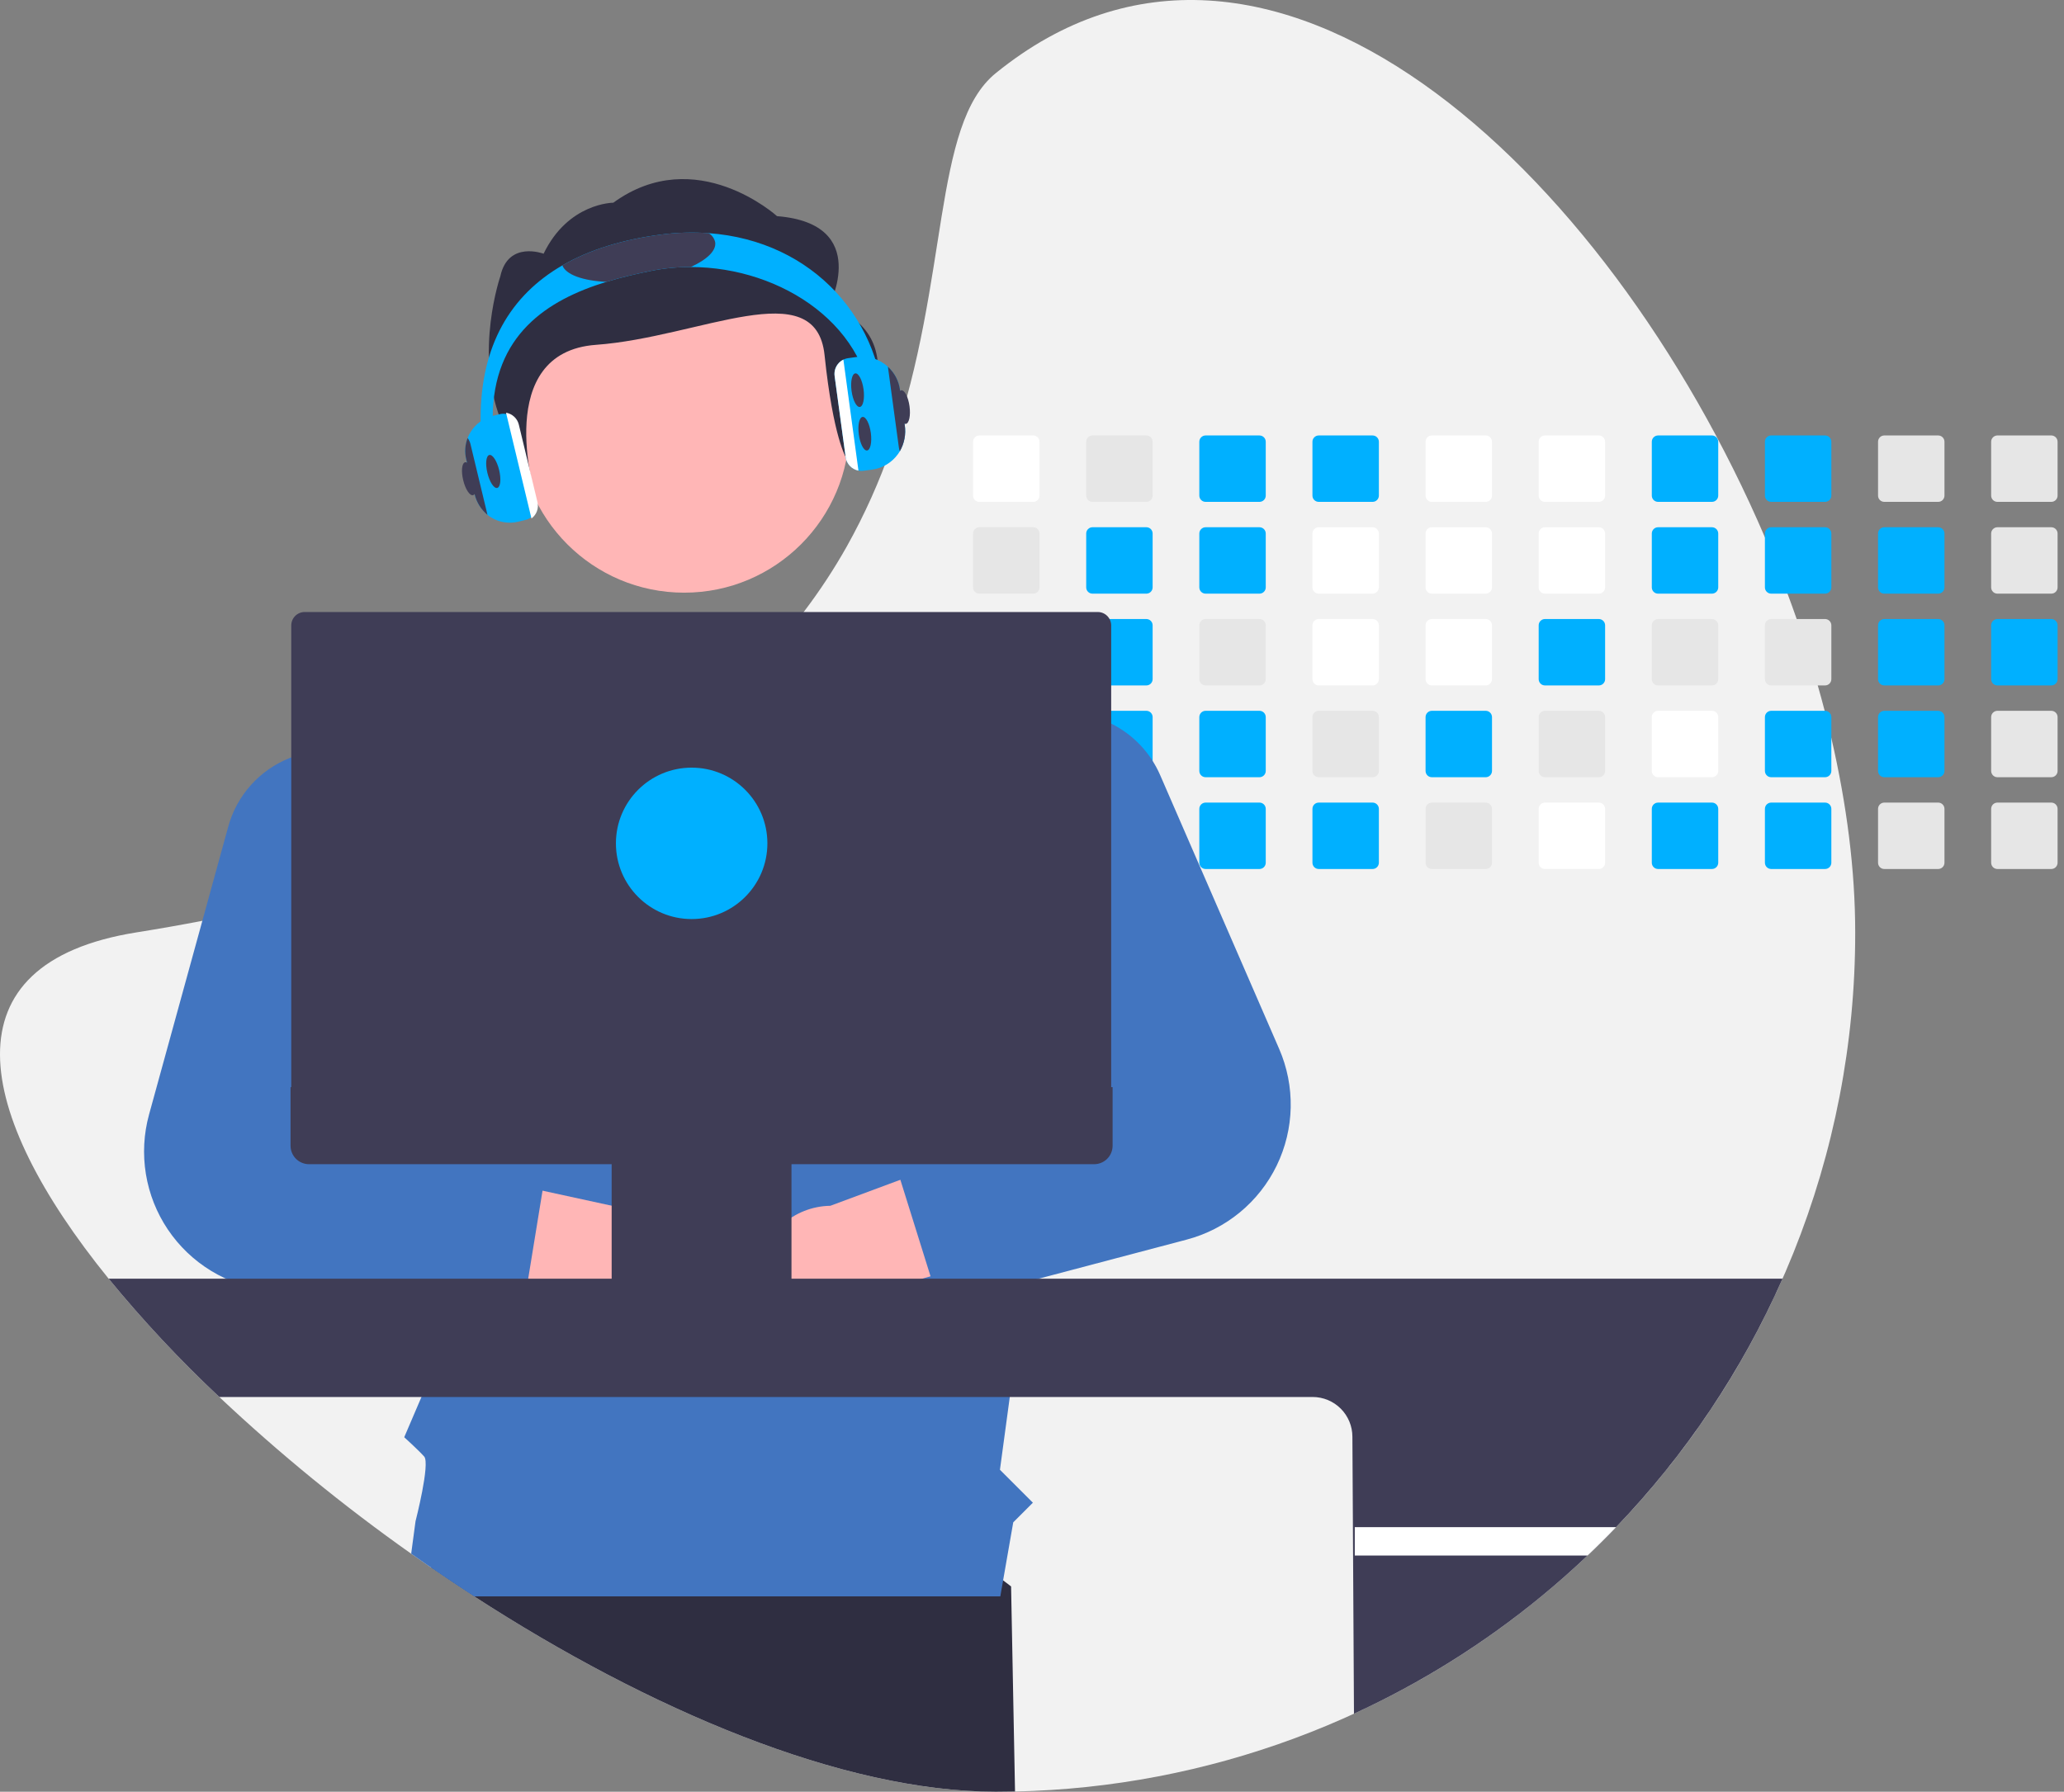 <svg width="167" height="145" viewBox="0 0 167 145" fill="none" xmlns="http://www.w3.org/2000/svg">
<rect x="0" y="0" width="167" height="145" fill="#808080" stroke="none"/>
<g clip-path="url(#clip0_778_1990)">
<path d="M150.106 75.46C150.128 93.403 143.192 110.654 130.758 123.589C130.008 124.374 129.238 125.14 128.448 125.887C127.244 127.032 126 128.133 124.715 129.189C112.697 139.09 97.695 144.654 82.127 144.982C81.608 144.994 81.088 145 80.565 145C68.149 145 52.533 138.369 38.362 129.189C37.19 128.43 36.028 127.653 34.876 126.858C34.338 126.49 33.802 126.117 33.269 125.739C27.803 121.879 22.615 117.641 17.743 113.055C14.553 110.062 11.562 106.863 8.788 103.481C-2.101 90.05 -4.502 77.948 11.021 75.46C12.86 75.167 14.643 74.853 16.373 74.519C18.878 74.037 21.276 73.517 23.566 72.959C26.651 72.209 29.549 71.396 32.261 70.52C33.173 70.227 34.064 69.927 34.935 69.622C47.802 65.103 56.415 59.209 62.277 52.815C63.272 51.732 64.188 50.637 65.027 49.529C66.311 47.841 67.477 46.068 68.517 44.22C69.953 41.654 71.159 38.965 72.121 36.186L72.174 36.033C76.838 22.579 75.419 10.099 80.565 5.923C102.562 -11.934 129.947 13.495 142.801 43.483C143.449 44.993 144.059 46.514 144.629 48.043C144.886 48.726 145.133 49.41 145.371 50.096C145.998 51.883 146.566 53.675 147.076 55.471C147.272 56.156 147.459 56.84 147.636 57.524C147.826 58.262 148.008 58.998 148.176 59.734C149.427 65.122 150.106 70.436 150.106 75.46Z" fill="#F2F2F2"/>
<path d="M82.127 144.982C81.608 144.994 81.087 145 80.565 145C68.149 145 52.533 138.369 38.362 129.189C37.19 128.43 36.028 127.653 34.876 126.858L35.886 120.712L66.462 116.653L81.808 128.387L82.127 144.982Z" fill="#2F2E41"/>
<path d="M83.598 35.24H79.241C79.106 35.24 78.977 35.294 78.882 35.389C78.786 35.485 78.733 35.614 78.732 35.749V40.108C78.733 40.175 78.746 40.241 78.771 40.302C78.797 40.364 78.835 40.42 78.882 40.467C78.929 40.514 78.985 40.551 79.047 40.577C79.109 40.602 79.175 40.615 79.241 40.615H83.598C83.733 40.615 83.862 40.562 83.958 40.467C84.053 40.371 84.107 40.243 84.107 40.108V35.749C84.107 35.614 84.053 35.485 83.958 35.39C83.862 35.294 83.733 35.241 83.598 35.24Z" fill="white"/>
<path d="M83.598 42.668H79.241C79.106 42.668 78.977 42.722 78.882 42.817C78.786 42.913 78.733 43.042 78.732 43.177V47.536C78.733 47.602 78.746 47.669 78.771 47.73C78.797 47.792 78.835 47.848 78.882 47.895C78.929 47.942 78.985 47.979 79.047 48.005C79.109 48.03 79.175 48.043 79.241 48.043H83.598C83.733 48.043 83.862 47.989 83.958 47.894C84.053 47.799 84.107 47.67 84.107 47.536V43.177C84.107 43.042 84.053 42.913 83.958 42.817C83.862 42.722 83.733 42.668 83.598 42.668Z" fill="#E6E6E6"/>
<path d="M83.598 50.096H79.241C79.106 50.096 78.977 50.15 78.882 50.245C78.786 50.341 78.733 50.47 78.732 50.605V54.962C78.732 55.029 78.745 55.095 78.771 55.157C78.796 55.219 78.834 55.275 78.881 55.322C78.928 55.369 78.985 55.407 79.046 55.432C79.108 55.458 79.174 55.471 79.241 55.471H83.598C83.733 55.471 83.863 55.417 83.958 55.322C84.054 55.226 84.107 55.097 84.107 54.962V50.605C84.107 50.47 84.053 50.341 83.958 50.246C83.862 50.15 83.733 50.097 83.598 50.096Z" fill="#E6E6E6"/>
<path d="M84.1 57.943C84.078 57.826 84.016 57.72 83.924 57.643C83.833 57.567 83.718 57.525 83.598 57.524H79.241C79.106 57.524 78.977 57.578 78.882 57.673C78.786 57.769 78.733 57.898 78.732 58.033V62.39C78.732 62.457 78.745 62.523 78.771 62.585C78.796 62.646 78.834 62.703 78.881 62.75C78.928 62.797 78.985 62.835 79.046 62.86C79.108 62.886 79.174 62.899 79.241 62.899H83.598C83.733 62.898 83.863 62.845 83.958 62.749C84.054 62.654 84.107 62.525 84.107 62.39V58.033C84.108 58.003 84.105 57.972 84.1 57.943Z" fill="#E6E6E6"/>
<path d="M83.796 64.991C83.733 64.965 83.666 64.952 83.598 64.952H79.241C79.174 64.951 79.108 64.965 79.046 64.99C78.985 65.016 78.928 65.053 78.881 65.1C78.834 65.148 78.796 65.204 78.771 65.266C78.745 65.328 78.732 65.394 78.732 65.461V69.817C78.732 69.884 78.745 69.951 78.77 70.013C78.796 70.074 78.834 70.131 78.881 70.178C78.928 70.225 78.984 70.263 79.046 70.288C79.108 70.314 79.174 70.327 79.241 70.326H83.598C83.733 70.326 83.863 70.273 83.958 70.177C84.054 70.082 84.107 69.952 84.107 69.817V65.461C84.107 65.36 84.078 65.263 84.022 65.179C83.967 65.096 83.888 65.03 83.796 64.991Z" fill="#E6E6E6"/>
<path d="M92.752 35.24H88.395C88.26 35.24 88.13 35.294 88.035 35.389C87.939 35.485 87.886 35.614 87.886 35.749V40.108C87.886 40.175 87.899 40.241 87.925 40.302C87.95 40.364 87.988 40.42 88.035 40.467C88.082 40.514 88.138 40.551 88.2 40.577C88.262 40.602 88.328 40.615 88.395 40.615H92.752C92.886 40.615 93.016 40.562 93.111 40.467C93.206 40.371 93.26 40.243 93.261 40.108V35.749C93.26 35.614 93.207 35.485 93.111 35.39C93.016 35.294 92.887 35.241 92.752 35.24Z" fill="#E6E6E6"/>
<path d="M92.752 42.668H88.395C88.26 42.668 88.13 42.722 88.035 42.817C87.939 42.913 87.886 43.042 87.886 43.177V47.536C87.886 47.602 87.899 47.669 87.925 47.73C87.95 47.792 87.988 47.848 88.035 47.895C88.082 47.942 88.138 47.979 88.2 48.005C88.262 48.03 88.328 48.043 88.395 48.043H92.752C92.886 48.043 93.016 47.989 93.111 47.894C93.206 47.799 93.26 47.67 93.261 47.536V43.177C93.26 43.042 93.207 42.913 93.111 42.817C93.016 42.722 92.887 42.668 92.752 42.668Z" fill="#00B0FF"/>
<path d="M92.752 50.096H88.395C88.26 50.096 88.13 50.15 88.035 50.245C87.939 50.341 87.886 50.47 87.886 50.605V54.962C87.886 55.029 87.899 55.095 87.924 55.157C87.95 55.219 87.987 55.275 88.034 55.322C88.082 55.369 88.138 55.407 88.2 55.432C88.261 55.458 88.328 55.471 88.395 55.471H92.752C92.887 55.471 93.016 55.417 93.112 55.322C93.207 55.226 93.261 55.097 93.261 54.962V50.605C93.26 50.47 93.207 50.341 93.111 50.246C93.016 50.15 92.887 50.097 92.752 50.096Z" fill="#00B0FF"/>
<path d="M92.752 57.524H88.395C88.288 57.524 88.184 57.558 88.097 57.62C88.011 57.683 87.947 57.771 87.913 57.872C87.895 57.924 87.886 57.978 87.886 58.033V62.39C87.886 62.457 87.899 62.523 87.924 62.585C87.95 62.646 87.987 62.703 88.034 62.75C88.082 62.797 88.138 62.835 88.2 62.86C88.261 62.886 88.328 62.899 88.395 62.899H92.752C92.887 62.898 93.016 62.845 93.112 62.749C93.207 62.654 93.261 62.525 93.261 62.39V58.033C93.26 57.898 93.207 57.769 93.111 57.673C93.016 57.578 92.887 57.524 92.752 57.524Z" fill="#00B0FF"/>
<path d="M92.752 64.952H88.395C88.328 64.951 88.261 64.965 88.2 64.99C88.138 65.016 88.082 65.053 88.034 65.1C87.987 65.148 87.95 65.204 87.924 65.266C87.899 65.328 87.886 65.394 87.886 65.461V69.817C87.886 69.884 87.899 69.951 87.924 70.012C87.95 70.074 87.987 70.13 88.034 70.178C88.082 70.225 88.138 70.262 88.2 70.288C88.261 70.313 88.328 70.326 88.395 70.326H92.752C92.887 70.326 93.016 70.273 93.112 70.177C93.207 70.082 93.261 69.952 93.261 69.817V65.461C93.261 65.326 93.207 65.196 93.112 65.101C93.016 65.005 92.887 64.952 92.752 64.952Z" fill="#E6E6E6"/>
<path d="M101.904 35.241H97.547C97.412 35.241 97.283 35.294 97.187 35.39C97.092 35.485 97.038 35.615 97.038 35.75V40.108C97.038 40.175 97.051 40.241 97.077 40.303C97.103 40.364 97.14 40.42 97.187 40.467C97.235 40.514 97.291 40.552 97.353 40.577C97.414 40.603 97.48 40.615 97.547 40.615H101.904C102.039 40.615 102.168 40.562 102.263 40.467C102.359 40.372 102.413 40.243 102.413 40.108V35.75C102.413 35.615 102.359 35.486 102.263 35.39C102.168 35.295 102.039 35.241 101.904 35.241Z" fill="#00B0FF"/>
<path d="M101.904 42.669H97.547C97.412 42.669 97.283 42.722 97.187 42.818C97.092 42.913 97.038 43.042 97.038 43.177V47.536C97.038 47.603 97.051 47.669 97.077 47.73C97.103 47.792 97.14 47.848 97.187 47.895C97.235 47.942 97.291 47.98 97.353 48.005C97.414 48.03 97.48 48.043 97.547 48.043H101.904C102.039 48.043 102.168 47.99 102.263 47.895C102.359 47.8 102.413 47.671 102.413 47.536V43.177C102.413 43.042 102.359 42.913 102.264 42.818C102.168 42.723 102.039 42.669 101.904 42.669Z" fill="#00B0FF"/>
<path d="M101.904 50.096H97.547C97.412 50.096 97.283 50.15 97.187 50.245C97.092 50.341 97.038 50.47 97.038 50.605V54.962C97.038 55.029 97.051 55.095 97.077 55.157C97.102 55.219 97.14 55.275 97.187 55.322C97.234 55.369 97.29 55.407 97.352 55.432C97.414 55.458 97.48 55.471 97.547 55.471H101.904C102.039 55.471 102.168 55.417 102.264 55.322C102.359 55.226 102.413 55.097 102.413 54.962V50.605C102.413 50.47 102.359 50.341 102.264 50.246C102.168 50.15 102.039 50.097 101.904 50.096Z" fill="#E6E6E6"/>
<path d="M101.904 57.524H97.547C97.412 57.524 97.283 57.578 97.187 57.673C97.092 57.769 97.038 57.898 97.038 58.033V62.39C97.038 62.457 97.051 62.523 97.076 62.585C97.102 62.646 97.14 62.703 97.187 62.75C97.234 62.797 97.29 62.835 97.352 62.86C97.414 62.886 97.48 62.899 97.547 62.899H101.904C102.039 62.898 102.168 62.845 102.264 62.749C102.359 62.654 102.413 62.525 102.413 62.39V58.033C102.413 57.898 102.359 57.769 102.264 57.673C102.168 57.578 102.039 57.524 101.904 57.524Z" fill="#00B0FF"/>
<path d="M101.904 64.952H97.547C97.48 64.951 97.414 64.965 97.352 64.99C97.29 65.016 97.234 65.053 97.187 65.1C97.14 65.148 97.102 65.204 97.077 65.266C97.051 65.328 97.038 65.394 97.038 65.461V69.817C97.038 69.884 97.051 69.951 97.076 70.012C97.102 70.074 97.14 70.13 97.187 70.178C97.234 70.225 97.29 70.262 97.352 70.288C97.414 70.313 97.48 70.326 97.547 70.326H101.904C102.039 70.326 102.168 70.273 102.264 70.177C102.359 70.082 102.413 69.952 102.413 69.817V65.461C102.413 65.326 102.359 65.196 102.264 65.101C102.168 65.005 102.039 64.952 101.904 64.952Z" fill="#00B0FF"/>
<path d="M111.057 35.241H106.7C106.565 35.241 106.435 35.294 106.34 35.39C106.244 35.485 106.191 35.615 106.191 35.75V40.108C106.191 40.175 106.204 40.241 106.23 40.303C106.255 40.364 106.293 40.42 106.34 40.467C106.387 40.514 106.443 40.552 106.505 40.577C106.567 40.603 106.633 40.615 106.7 40.615H111.057C111.191 40.615 111.321 40.562 111.416 40.467C111.511 40.372 111.565 40.243 111.566 40.108V35.75C111.565 35.615 111.511 35.486 111.416 35.39C111.321 35.295 111.192 35.241 111.057 35.241Z" fill="#00B0FF"/>
<path d="M111.057 42.669H106.7C106.565 42.669 106.435 42.722 106.34 42.818C106.244 42.913 106.191 43.042 106.191 43.177V47.536C106.191 47.603 106.204 47.669 106.23 47.73C106.255 47.792 106.293 47.848 106.34 47.895C106.387 47.942 106.443 47.98 106.505 48.005C106.567 48.03 106.633 48.043 106.7 48.043H111.057C111.191 48.043 111.321 47.99 111.416 47.895C111.511 47.8 111.565 47.671 111.566 47.536V43.177C111.565 43.042 111.511 42.913 111.416 42.818C111.321 42.723 111.192 42.669 111.057 42.669Z" fill="white"/>
<path d="M111.057 50.096H106.7C106.565 50.096 106.435 50.15 106.34 50.245C106.244 50.341 106.191 50.47 106.191 50.605V54.962C106.191 55.029 106.204 55.095 106.229 55.157C106.255 55.219 106.292 55.275 106.339 55.322C106.387 55.369 106.443 55.407 106.505 55.432C106.566 55.458 106.633 55.471 106.7 55.471H111.057C111.192 55.471 111.321 55.417 111.416 55.322C111.512 55.226 111.566 55.097 111.566 54.962V50.605C111.565 50.47 111.511 50.341 111.416 50.246C111.321 50.15 111.192 50.097 111.057 50.096Z" fill="white"/>
<path d="M111.057 57.524H106.7C106.565 57.524 106.435 57.578 106.34 57.673C106.244 57.769 106.191 57.898 106.191 58.033V62.39C106.191 62.457 106.204 62.523 106.229 62.585C106.255 62.646 106.292 62.703 106.339 62.75C106.387 62.797 106.443 62.835 106.505 62.86C106.566 62.886 106.633 62.899 106.7 62.899H111.057C111.192 62.898 111.321 62.845 111.416 62.749C111.512 62.654 111.566 62.525 111.566 62.39V58.033C111.565 57.898 111.511 57.769 111.416 57.673C111.321 57.578 111.192 57.524 111.057 57.524Z" fill="#E6E6E6"/>
<path d="M111.057 64.952H106.7C106.633 64.951 106.566 64.965 106.505 64.99C106.443 65.016 106.387 65.053 106.339 65.1C106.292 65.148 106.255 65.204 106.229 65.266C106.204 65.328 106.191 65.394 106.191 65.461V69.817C106.191 69.884 106.204 69.951 106.229 70.012C106.255 70.074 106.292 70.13 106.339 70.178C106.387 70.225 106.443 70.262 106.505 70.288C106.566 70.313 106.633 70.326 106.7 70.326H111.057C111.192 70.326 111.321 70.273 111.416 70.177C111.512 70.082 111.566 69.952 111.566 69.817V65.461C111.566 65.326 111.512 65.196 111.416 65.101C111.321 65.005 111.192 64.952 111.057 64.952Z" fill="#00B0FF"/>
<path d="M120.21 35.24H115.851C115.716 35.241 115.587 35.294 115.492 35.39C115.397 35.485 115.344 35.614 115.344 35.749V40.108C115.344 40.242 115.397 40.371 115.492 40.466C115.587 40.561 115.716 40.615 115.851 40.615H120.21C120.344 40.615 120.474 40.562 120.569 40.467C120.664 40.371 120.718 40.243 120.719 40.108V35.749C120.718 35.614 120.665 35.485 120.569 35.39C120.474 35.294 120.345 35.241 120.21 35.24Z" fill="white"/>
<path d="M120.21 42.668H115.851C115.716 42.668 115.587 42.722 115.492 42.818C115.397 42.913 115.344 43.042 115.344 43.177V47.536C115.344 47.67 115.397 47.799 115.492 47.894C115.587 47.989 115.716 48.043 115.851 48.043H120.21C120.344 48.043 120.474 47.989 120.569 47.894C120.664 47.799 120.718 47.67 120.719 47.536V43.177C120.718 43.042 120.665 42.913 120.569 42.817C120.474 42.722 120.345 42.668 120.21 42.668Z" fill="white"/>
<path d="M120.21 50.096H115.851C115.716 50.097 115.587 50.151 115.492 50.246C115.397 50.341 115.344 50.471 115.344 50.605V54.962C115.344 55.029 115.357 55.095 115.382 55.157C115.407 55.218 115.445 55.274 115.492 55.322C115.539 55.369 115.595 55.406 115.656 55.432C115.718 55.458 115.784 55.471 115.851 55.471H120.21C120.345 55.471 120.474 55.417 120.57 55.322C120.665 55.226 120.719 55.097 120.719 54.962V50.605C120.718 50.47 120.665 50.341 120.569 50.246C120.474 50.15 120.345 50.097 120.21 50.096Z" fill="white"/>
<path d="M120.21 57.524H115.851C115.716 57.524 115.587 57.578 115.492 57.674C115.397 57.769 115.344 57.898 115.344 58.033V62.39C115.344 62.456 115.357 62.523 115.382 62.584C115.407 62.646 115.445 62.702 115.492 62.749C115.539 62.797 115.595 62.834 115.656 62.86C115.718 62.885 115.784 62.898 115.851 62.899H120.21C120.345 62.898 120.474 62.845 120.57 62.749C120.665 62.654 120.719 62.525 120.719 62.39V58.033C120.718 57.898 120.665 57.769 120.569 57.673C120.474 57.578 120.345 57.524 120.21 57.524Z" fill="#00B0FF"/>
<path d="M120.21 64.952H115.851C115.784 64.952 115.718 64.965 115.656 64.991C115.595 65.016 115.539 65.054 115.492 65.101C115.445 65.148 115.407 65.204 115.382 65.266C115.357 65.328 115.344 65.394 115.344 65.461V69.817C115.344 69.884 115.357 69.95 115.382 70.012C115.407 70.074 115.445 70.13 115.492 70.177C115.539 70.224 115.595 70.262 115.656 70.287C115.718 70.313 115.784 70.326 115.851 70.326H120.21C120.345 70.326 120.474 70.273 120.57 70.177C120.665 70.082 120.719 69.952 120.719 69.817V65.461C120.719 65.326 120.665 65.196 120.57 65.101C120.474 65.005 120.345 64.952 120.21 64.952Z" fill="#E6E6E6"/>
<path d="M129.362 35.241H125.003C124.868 35.241 124.739 35.295 124.644 35.39C124.549 35.486 124.496 35.615 124.496 35.75V40.108C124.496 40.243 124.549 40.372 124.644 40.467C124.739 40.562 124.868 40.615 125.003 40.615H129.362C129.497 40.615 129.626 40.562 129.721 40.467C129.816 40.372 129.87 40.243 129.871 40.108V35.75C129.87 35.615 129.817 35.486 129.721 35.39C129.626 35.295 129.497 35.241 129.362 35.241Z" fill="white"/>
<path d="M129.362 42.669H125.003C124.868 42.669 124.739 42.723 124.644 42.818C124.549 42.913 124.496 43.043 124.496 43.177V47.536C124.496 47.671 124.549 47.8 124.644 47.895C124.739 47.99 124.868 48.043 125.003 48.043H129.362C129.497 48.043 129.626 47.99 129.721 47.895C129.816 47.8 129.87 47.671 129.871 47.536V43.177C129.87 43.042 129.817 42.913 129.721 42.818C129.626 42.723 129.497 42.669 129.362 42.669Z" fill="white"/>
<path d="M129.362 50.096H125.003C124.868 50.097 124.739 50.151 124.644 50.246C124.549 50.341 124.496 50.471 124.496 50.605V54.962C124.496 55.029 124.509 55.095 124.534 55.157C124.559 55.218 124.597 55.274 124.644 55.322C124.691 55.369 124.747 55.406 124.808 55.432C124.87 55.458 124.936 55.471 125.003 55.471H129.362C129.497 55.471 129.626 55.417 129.722 55.322C129.817 55.226 129.871 55.097 129.871 54.962V50.605C129.87 50.47 129.817 50.341 129.721 50.246C129.626 50.15 129.497 50.097 129.362 50.096Z" fill="#00B0FF"/>
<path d="M129.362 57.524H125.003C124.868 57.524 124.739 57.578 124.644 57.674C124.549 57.769 124.496 57.898 124.496 58.033V62.39C124.496 62.456 124.509 62.523 124.534 62.584C124.559 62.646 124.597 62.702 124.644 62.749C124.691 62.797 124.747 62.834 124.808 62.86C124.87 62.885 124.936 62.898 125.003 62.899H129.362C129.497 62.898 129.626 62.845 129.722 62.749C129.817 62.654 129.871 62.525 129.871 62.39V58.033C129.87 57.898 129.817 57.769 129.721 57.673C129.626 57.578 129.497 57.524 129.362 57.524Z" fill="#E6E6E6"/>
<path d="M129.362 64.952H125.003C124.936 64.952 124.87 64.965 124.808 64.991C124.747 65.016 124.691 65.054 124.644 65.101C124.597 65.148 124.559 65.204 124.534 65.266C124.509 65.328 124.496 65.394 124.496 65.461V69.817C124.496 69.884 124.509 69.95 124.534 70.012C124.559 70.074 124.597 70.13 124.644 70.177C124.691 70.224 124.747 70.262 124.808 70.287C124.87 70.313 124.936 70.326 125.003 70.326H129.362C129.497 70.326 129.626 70.273 129.722 70.177C129.817 70.082 129.871 69.952 129.871 69.817V65.461C129.871 65.326 129.817 65.196 129.722 65.101C129.626 65.005 129.497 64.952 129.362 64.952Z" fill="white"/>
<path d="M138.515 35.241H134.156C134.021 35.241 133.892 35.295 133.797 35.39C133.702 35.486 133.649 35.615 133.649 35.75V40.108C133.649 40.243 133.702 40.372 133.797 40.467C133.892 40.562 134.021 40.615 134.156 40.615H138.515C138.649 40.615 138.779 40.562 138.874 40.467C138.969 40.372 139.023 40.243 139.024 40.108V35.75C139.023 35.615 138.969 35.486 138.874 35.39C138.779 35.295 138.65 35.241 138.515 35.241Z" fill="#00B0FF"/>
<path d="M138.515 42.669H134.156C134.021 42.669 133.892 42.723 133.797 42.818C133.702 42.913 133.649 43.043 133.649 43.177V47.536C133.649 47.671 133.702 47.8 133.797 47.895C133.892 47.99 134.021 48.043 134.156 48.043H138.515C138.649 48.043 138.779 47.99 138.874 47.895C138.969 47.8 139.023 47.671 139.024 47.536V43.177C139.023 43.042 138.969 42.913 138.874 42.818C138.779 42.723 138.65 42.669 138.515 42.669Z" fill="#00B0FF"/>
<path d="M138.515 50.096H134.156C134.021 50.097 133.892 50.151 133.797 50.246C133.702 50.341 133.649 50.471 133.649 50.605V54.962C133.648 55.029 133.661 55.095 133.687 55.157C133.712 55.218 133.75 55.274 133.797 55.322C133.844 55.369 133.9 55.406 133.961 55.432C134.023 55.458 134.089 55.471 134.156 55.471H138.515C138.65 55.471 138.779 55.417 138.874 55.322C138.97 55.226 139.024 55.097 139.024 54.962V50.605C139.023 50.47 138.969 50.341 138.874 50.246C138.779 50.15 138.65 50.097 138.515 50.096Z" fill="#E6E6E6"/>
<path d="M138.515 57.524H134.156C134.021 57.524 133.892 57.578 133.797 57.674C133.702 57.769 133.649 57.898 133.649 58.033V62.39C133.648 62.456 133.661 62.523 133.687 62.584C133.712 62.646 133.75 62.702 133.797 62.749C133.844 62.797 133.9 62.834 133.961 62.86C134.023 62.885 134.089 62.898 134.156 62.899H138.515C138.65 62.898 138.779 62.845 138.874 62.749C138.97 62.654 139.024 62.525 139.024 62.39V58.033C139.023 57.898 138.969 57.769 138.874 57.673C138.779 57.578 138.65 57.524 138.515 57.524Z" fill="white"/>
<path d="M138.515 64.952H134.156C134.089 64.952 134.023 64.965 133.961 64.991C133.9 65.016 133.844 65.054 133.797 65.101C133.75 65.148 133.712 65.204 133.687 65.266C133.661 65.328 133.648 65.394 133.649 65.461V69.817C133.648 69.884 133.661 69.95 133.687 70.012C133.712 70.074 133.75 70.13 133.797 70.177C133.844 70.224 133.9 70.262 133.961 70.287C134.023 70.313 134.089 70.326 134.156 70.326H138.515C138.65 70.326 138.779 70.273 138.874 70.177C138.97 70.082 139.024 69.952 139.024 69.817V65.461C139.024 65.326 138.97 65.196 138.874 65.101C138.779 65.005 138.65 64.952 138.515 64.952Z" fill="#00B0FF"/>
<path d="M147.667 35.24H143.308C143.173 35.241 143.044 35.294 142.949 35.39C142.854 35.485 142.801 35.614 142.801 35.749V40.108C142.801 40.242 142.854 40.371 142.949 40.466C143.044 40.561 143.173 40.615 143.308 40.615H147.667C147.801 40.615 147.931 40.562 148.026 40.467C148.121 40.371 148.175 40.243 148.176 40.108V35.749C148.175 35.614 148.122 35.485 148.026 35.39C147.931 35.294 147.802 35.241 147.667 35.24Z" fill="#00B0FF"/>
<path d="M147.667 42.668H143.308C143.173 42.668 143.044 42.722 142.949 42.818C142.854 42.913 142.801 43.042 142.801 43.177V47.536C142.801 47.67 142.854 47.799 142.949 47.894C143.044 47.989 143.173 48.043 143.308 48.043H147.667C147.801 48.043 147.931 47.989 148.026 47.894C148.121 47.799 148.175 47.67 148.176 47.536V43.177C148.175 43.042 148.122 42.913 148.026 42.818C147.931 42.722 147.802 42.668 147.667 42.668Z" fill="#00B0FF"/>
<path d="M147.667 50.096H143.308C143.173 50.097 143.044 50.151 142.949 50.246C142.854 50.341 142.801 50.471 142.801 50.605V54.962C142.801 55.029 142.814 55.095 142.839 55.157C142.864 55.218 142.902 55.274 142.949 55.322C142.996 55.369 143.052 55.406 143.113 55.432C143.175 55.458 143.241 55.471 143.308 55.471H147.667C147.802 55.471 147.931 55.417 148.027 55.322C148.122 55.226 148.176 55.097 148.176 54.962V50.605C148.175 50.47 148.122 50.341 148.026 50.246C147.931 50.15 147.802 50.097 147.667 50.096Z" fill="#E6E6E6"/>
<path d="M147.667 57.524H143.308C143.173 57.524 143.044 57.578 142.949 57.674C142.854 57.769 142.801 57.898 142.801 58.033V62.39C142.801 62.456 142.814 62.523 142.839 62.584C142.864 62.646 142.902 62.702 142.949 62.749C142.996 62.797 143.052 62.834 143.113 62.86C143.175 62.885 143.241 62.898 143.308 62.899H147.667C147.802 62.898 147.931 62.845 148.027 62.749C148.122 62.654 148.176 62.525 148.176 62.39V58.033C148.175 57.898 148.122 57.769 148.026 57.673C147.931 57.578 147.802 57.524 147.667 57.524Z" fill="#00B0FF"/>
<path d="M147.667 64.952H143.308C143.241 64.952 143.175 64.965 143.113 64.991C143.052 65.016 142.996 65.054 142.949 65.101C142.902 65.148 142.864 65.204 142.839 65.266C142.814 65.328 142.801 65.394 142.801 65.461V69.817C142.801 69.884 142.814 69.95 142.839 70.012C142.864 70.074 142.902 70.13 142.949 70.177C142.996 70.224 143.052 70.262 143.113 70.287C143.175 70.313 143.241 70.326 143.308 70.326H147.667C147.802 70.326 147.931 70.273 148.027 70.177C148.122 70.082 148.176 69.952 148.176 69.817V65.461C148.176 65.326 148.122 65.196 148.027 65.101C147.931 65.005 147.802 64.952 147.667 64.952Z" fill="#00B0FF"/>
<path d="M156.82 35.241H152.461C152.326 35.241 152.197 35.295 152.102 35.39C152.007 35.486 151.954 35.615 151.954 35.75V40.108C151.954 40.243 152.007 40.372 152.102 40.467C152.197 40.562 152.326 40.615 152.461 40.615H156.82C156.955 40.615 157.084 40.562 157.179 40.467C157.274 40.372 157.328 40.243 157.329 40.108V35.75C157.328 35.615 157.275 35.486 157.179 35.39C157.084 35.295 156.955 35.241 156.82 35.241Z" fill="#E6E6E6"/>
<path d="M156.82 42.669H152.461C152.326 42.669 152.197 42.723 152.102 42.818C152.007 42.913 151.954 43.043 151.954 43.177V47.536C151.954 47.671 152.007 47.8 152.102 47.895C152.197 47.99 152.326 48.043 152.461 48.043H156.82C156.955 48.043 157.084 47.99 157.179 47.895C157.274 47.8 157.328 47.671 157.329 47.536V43.177C157.328 43.042 157.275 42.913 157.179 42.818C157.084 42.723 156.955 42.669 156.82 42.669Z" fill="#00B0FF"/>
<path d="M156.82 50.096H152.461C152.326 50.097 152.197 50.151 152.102 50.246C152.007 50.341 151.954 50.471 151.954 50.605V54.962C151.954 55.029 151.967 55.095 151.992 55.157C152.017 55.218 152.055 55.274 152.102 55.322C152.149 55.369 152.205 55.406 152.266 55.432C152.328 55.458 152.394 55.471 152.461 55.471H156.82C156.955 55.471 157.084 55.417 157.18 55.322C157.275 55.226 157.329 55.097 157.329 54.962V50.605C157.328 50.47 157.275 50.341 157.179 50.246C157.084 50.15 156.955 50.097 156.82 50.096Z" fill="#00B0FF"/>
<path d="M156.82 57.524H152.461C152.326 57.524 152.197 57.578 152.102 57.674C152.007 57.769 151.954 57.898 151.954 58.033V62.39C151.954 62.456 151.967 62.523 151.992 62.584C152.017 62.646 152.055 62.702 152.102 62.749C152.149 62.797 152.205 62.834 152.266 62.86C152.328 62.885 152.394 62.898 152.461 62.899H156.82C156.955 62.898 157.084 62.845 157.18 62.749C157.275 62.654 157.329 62.525 157.329 62.39V58.033C157.328 57.898 157.275 57.769 157.179 57.673C157.084 57.578 156.955 57.524 156.82 57.524Z" fill="#00B0FF"/>
<path d="M156.82 64.952H152.461C152.394 64.952 152.328 64.965 152.266 64.991C152.205 65.016 152.149 65.054 152.102 65.101C152.055 65.148 152.017 65.204 151.992 65.266C151.967 65.328 151.954 65.394 151.954 65.461V69.817C151.954 69.884 151.967 69.95 151.992 70.012C152.017 70.074 152.055 70.13 152.102 70.177C152.149 70.224 152.205 70.262 152.266 70.287C152.328 70.313 152.394 70.326 152.461 70.326H156.82C156.955 70.326 157.084 70.273 157.18 70.177C157.275 70.082 157.329 69.952 157.329 69.817V65.461C157.329 65.326 157.275 65.196 157.18 65.101C157.084 65.005 156.955 64.952 156.82 64.952Z" fill="#E6E6E6"/>
<path d="M165.972 35.241H161.613C161.479 35.241 161.35 35.295 161.255 35.39C161.16 35.486 161.106 35.615 161.106 35.75V40.108C161.106 40.243 161.16 40.372 161.255 40.467C161.35 40.562 161.479 40.615 161.613 40.615H165.972C166.107 40.615 166.236 40.562 166.332 40.467C166.427 40.372 166.481 40.243 166.481 40.108V35.75C166.481 35.615 166.427 35.486 166.332 35.39C166.237 35.295 166.107 35.241 165.972 35.241Z" fill="#E6E6E6"/>
<path d="M165.972 42.669H161.613C161.479 42.669 161.35 42.723 161.255 42.818C161.16 42.913 161.106 43.043 161.106 43.177V47.536C161.106 47.671 161.16 47.8 161.255 47.895C161.35 47.99 161.479 48.043 161.613 48.043H165.972C166.107 48.043 166.236 47.99 166.332 47.895C166.427 47.8 166.481 47.671 166.481 47.536V43.177C166.481 43.042 166.427 42.913 166.332 42.818C166.237 42.723 166.107 42.669 165.972 42.669Z" fill="#E6E6E6"/>
<path d="M165.972 50.096H161.613C161.479 50.097 161.35 50.151 161.255 50.246C161.16 50.341 161.106 50.471 161.106 50.605V54.962C161.106 55.029 161.119 55.095 161.145 55.157C161.17 55.218 161.207 55.274 161.254 55.322C161.301 55.369 161.357 55.406 161.419 55.432C161.481 55.458 161.547 55.471 161.613 55.471H165.972C166.107 55.471 166.237 55.417 166.332 55.322C166.428 55.226 166.481 55.097 166.481 54.962V50.605C166.481 50.47 166.427 50.341 166.332 50.246C166.237 50.15 166.107 50.097 165.972 50.096Z" fill="#00B0FF"/>
<path d="M165.972 57.524H161.613C161.479 57.524 161.35 57.578 161.255 57.674C161.16 57.769 161.106 57.898 161.106 58.033V62.39C161.106 62.456 161.119 62.523 161.145 62.584C161.17 62.646 161.207 62.702 161.254 62.749C161.301 62.797 161.357 62.834 161.419 62.86C161.481 62.885 161.547 62.898 161.613 62.899H165.972C166.107 62.898 166.237 62.845 166.332 62.749C166.428 62.654 166.481 62.525 166.481 62.39V58.033C166.481 57.898 166.427 57.769 166.332 57.673C166.237 57.578 166.107 57.524 165.972 57.524Z" fill="#E6E6E6"/>
<path d="M165.972 64.952H161.613C161.547 64.952 161.481 64.965 161.419 64.991C161.357 65.016 161.301 65.054 161.254 65.101C161.207 65.148 161.17 65.204 161.145 65.266C161.119 65.328 161.106 65.394 161.106 65.461V69.817C161.106 69.884 161.119 69.95 161.145 70.012C161.17 70.074 161.207 70.13 161.254 70.177C161.301 70.224 161.357 70.262 161.419 70.287C161.481 70.313 161.547 70.326 161.613 70.326H165.972C166.107 70.326 166.237 70.273 166.332 70.177C166.428 70.082 166.481 69.952 166.481 69.817V65.461C166.481 65.326 166.428 65.196 166.332 65.101C166.237 65.005 166.107 64.952 165.972 64.952Z" fill="#E6E6E6"/>
<path d="M65.786 129.189H65.665L65.769 129.176L65.786 129.189Z" fill="#2F2E41"/>
<path d="M55.358 47.964C62.743 47.964 68.731 41.977 68.731 34.591C68.731 27.206 62.743 21.219 55.358 21.219C47.972 21.219 41.984 27.206 41.984 34.591C41.984 41.977 47.972 47.964 55.358 47.964Z" fill="#FFB6B6"/>
<path d="M67.068 24.787C67.068 24.787 70.566 18.101 62.871 17.493C62.871 17.493 56.311 11.542 49.624 16.405C49.624 16.405 45.977 16.405 43.983 20.532C43.983 20.532 41.114 19.444 40.484 22.355C40.484 22.355 38.385 28.434 40.484 33.904C42.583 39.375 43.28 39.983 43.28 39.983C43.28 39.983 39.831 28.513 48.226 27.906C56.622 27.298 66.016 22.052 66.716 28.738C67.415 35.424 68.468 37.071 68.468 37.071C68.468 37.071 75.114 27.522 67.068 24.787Z" fill="#2F2E41"/>
<path d="M89.951 67.547L89.908 67.774L89.424 70.326L86.083 87.981L85.885 89.02L85.47 91.218L84.903 94.217L83.644 100.862L83.284 102.766L83.149 103.48L83.102 103.731L82.728 105.702L82.615 106.297L81.703 113.055L80.906 118.945L83.572 121.611L81.982 123.2L80.939 129.175L80.941 129.189H38.362C36.64 128.073 34.942 126.923 33.269 125.738L33.62 123.116C33.62 123.116 34.825 118.432 34.319 117.872C33.814 117.312 32.706 116.312 32.706 116.312L34.101 113.055L34.295 112.603L33.97 105.864L33.962 105.702L33.855 103.48L33.841 103.195L33.819 102.766L33.406 94.217L33.399 94.076L33.273 91.484L33.156 89.02L33.105 87.981L32.602 77.582L32.261 70.52L31.964 64.372L33.16 63.967L45.951 59.62L51.25 52.732L62.278 52.815L67.676 52.856L76.684 61.209L78.733 62.188L78.749 62.196L80.219 62.898L83.946 64.678L87.886 66.561L89.908 67.525L89.951 67.547Z" fill="#4275C0"/>
<path d="M52.675 109.128C51.866 109.441 50.999 109.573 50.135 109.515C49.27 109.456 48.429 109.209 47.67 108.791C46.911 108.372 46.253 107.792 45.743 107.092C45.232 106.392 44.881 105.588 44.715 104.737L23.858 101.778L31.108 93.577L49.803 97.644C51.251 97.46 52.715 97.812 53.92 98.636C55.125 99.459 55.986 100.695 56.34 102.111C56.694 103.526 56.516 105.022 55.84 106.316C55.165 107.609 54.038 108.609 52.675 109.128Z" fill="#FFB6B6"/>
<path d="M43.374 94.217C42.988 93.727 42.441 93.389 41.83 93.264L33.273 91.484L32.394 91.302C31.883 91.196 31.4 90.983 30.978 90.677C30.555 90.371 30.202 89.979 29.941 89.527C29.671 89.053 29.507 88.525 29.462 87.981C29.421 87.486 29.48 86.988 29.636 86.517L32.601 77.582L34.525 71.785C34.758 71.085 34.896 70.358 34.934 69.622C35.041 67.585 34.411 65.578 33.159 63.967C32.058 62.552 30.531 61.528 28.803 61.048C27.076 60.567 25.24 60.654 23.566 61.298C23.517 61.315 23.466 61.335 23.417 61.354C22.217 61.834 21.144 62.586 20.285 63.551C19.425 64.516 18.801 65.667 18.463 66.915L16.373 74.519L12.06 90.195C11.629 91.765 11.542 93.41 11.805 95.018C12.068 96.625 12.675 98.157 13.585 99.508C14.496 100.859 15.687 101.997 17.078 102.845C18.468 103.693 20.026 104.23 21.644 104.42L33.969 105.865L39.673 106.534C40.333 106.613 40.998 106.441 41.536 106.052C42.075 105.663 42.446 105.085 42.578 104.434C42.587 104.398 42.594 104.362 42.599 104.326L42.736 103.481L43.897 96.36L43.909 96.288C43.969 95.924 43.953 95.552 43.861 95.196C43.769 94.839 43.603 94.505 43.374 94.217Z" fill="#4275C0"/>
<path d="M65.96 109.356C66.804 109.552 67.681 109.56 68.529 109.38C69.377 109.201 70.175 108.838 70.867 108.316C71.559 107.795 72.129 107.128 72.535 106.363C72.942 105.598 73.176 104.752 73.221 103.887L93.452 98.016L85.118 90.919L67.183 97.582C65.724 97.603 64.324 98.159 63.247 99.144C62.17 100.129 61.492 101.474 61.342 102.926C61.191 104.377 61.578 105.833 62.429 107.018C63.28 108.203 64.536 109.035 65.96 109.356Z" fill="#FFB6B6"/>
<path d="M103.498 84.884L93.875 62.74C93.088 60.922 91.683 59.441 89.908 58.561C89.359 58.291 88.783 58.081 88.189 57.935C88.097 57.911 88.005 57.89 87.913 57.872C86.654 57.597 85.348 57.622 84.1 57.943C82.959 58.236 81.893 58.766 80.971 59.499C80.049 60.232 79.292 61.151 78.749 62.196C78.743 62.205 78.737 62.214 78.733 62.223C78.126 63.397 77.804 64.696 77.791 66.017C77.779 67.337 78.076 68.643 78.66 69.827L78.78 70.066L85.58 83.722C85.812 84.189 85.943 84.7 85.964 85.221C85.985 85.742 85.895 86.261 85.701 86.745C85.507 87.23 85.213 87.667 84.838 88.029C84.463 88.392 84.015 88.671 83.525 88.848L83.047 89.02L74.458 92.122C73.814 92.352 73.284 92.823 72.979 93.436C72.675 94.049 72.621 94.756 72.828 95.409L72.849 95.477L75.257 103.181C75.268 103.216 75.28 103.251 75.294 103.287C75.315 103.353 75.341 103.418 75.372 103.48C75.628 104.054 76.08 104.518 76.648 104.788C77.215 105.058 77.86 105.117 78.467 104.954L83.102 103.731L84.047 103.48L96.016 100.319C97.591 99.903 99.058 99.152 100.315 98.116C101.573 97.081 102.592 95.786 103.302 94.32C104.012 92.854 104.398 91.252 104.432 89.624C104.465 87.995 104.147 86.378 103.498 84.884Z" fill="#4275C0"/>
<path d="M8.788 103.48C11.562 106.863 14.553 110.062 17.743 113.055H106.21C107.062 113.057 107.879 113.396 108.482 113.999C109.084 114.602 109.423 115.419 109.424 116.271L109.551 138.688C114.994 136.187 120.09 132.995 124.715 129.189C125.999 128.134 127.243 127.034 128.448 125.887C129.237 125.14 130.007 124.374 130.757 123.589C136.388 117.724 140.947 110.919 144.228 103.48H8.788Z" fill="#3F3D56"/>
<path d="M130.757 123.589C130.008 124.374 129.238 125.14 128.448 125.887H109.616V123.589H130.757Z" fill="white"/>
<path d="M89.774 50.096C89.681 49.924 89.544 49.781 89.376 49.681C89.208 49.581 89.016 49.528 88.821 49.528H24.651C24.363 49.529 24.087 49.644 23.884 49.847C23.681 50.051 23.567 50.327 23.566 50.615V89.02H89.907V50.615C89.908 50.433 89.863 50.255 89.774 50.096Z" fill="#3F3D56"/>
<path d="M23.508 87.981V92.72C23.508 92.916 23.547 93.111 23.622 93.292C23.697 93.474 23.807 93.639 23.946 93.778C24.085 93.917 24.25 94.027 24.431 94.102C24.613 94.177 24.808 94.216 25.004 94.216H49.49V103.569H49.165C49.139 103.569 49.114 103.574 49.09 103.584C49.067 103.594 49.045 103.608 49.027 103.626C49.009 103.644 48.995 103.665 48.985 103.689C48.975 103.713 48.97 103.738 48.97 103.763V104.414C48.97 104.439 48.975 104.465 48.985 104.488C48.995 104.512 49.009 104.533 49.027 104.551C49.045 104.569 49.067 104.584 49.09 104.593C49.114 104.603 49.139 104.608 49.165 104.608H64.365C64.391 104.608 64.416 104.603 64.44 104.593C64.463 104.584 64.485 104.569 64.503 104.551C64.521 104.533 64.535 104.512 64.545 104.488C64.555 104.465 64.56 104.439 64.56 104.414V103.763C64.56 103.738 64.555 103.713 64.545 103.689C64.535 103.665 64.521 103.644 64.503 103.626C64.485 103.608 64.463 103.594 64.44 103.584C64.416 103.574 64.391 103.569 64.365 103.569H64.04V94.216H88.526C88.722 94.216 88.917 94.177 89.099 94.102C89.28 94.027 89.445 93.917 89.584 93.778C89.723 93.639 89.833 93.474 89.908 93.292C89.984 93.111 90.022 92.916 90.022 92.72V87.981H23.508Z" fill="#3F3D56"/>
<path d="M55.962 74.378C59.346 74.378 62.09 71.635 62.09 68.251C62.09 64.866 59.346 62.123 55.962 62.123C52.578 62.123 49.834 64.866 49.834 68.251C49.834 71.635 52.578 74.378 55.962 74.378Z" fill="#00B0FF"/>
<path d="M71.575 33.861H70.596C70.596 26.462 63.274 21.614 55.886 21.61C54.812 21.607 53.74 21.711 52.686 21.921C51.5 22.158 50.269 22.442 49.059 22.812C44.289 24.274 39.865 27.1 39.865 33.861C39.864 35.173 40.032 36.481 40.363 37.752L39.415 37.998C39.064 36.647 38.886 35.257 38.887 33.861C38.887 27.954 41.312 23.896 45.501 21.477C47.703 20.205 50.39 19.385 53.469 18.985C54.75 18.815 56.046 18.776 57.335 18.868C65.83 19.479 71.575 25.992 71.575 33.861Z" fill="#00B0FF"/>
<path d="M73.205 34.403L72.819 31.553C72.724 30.833 72.377 30.17 71.841 29.682C71.496 29.363 71.083 29.127 70.634 28.991C70.185 28.856 69.71 28.824 69.247 28.899L68.634 28.983C68.467 29.005 68.305 29.06 68.159 29.145C68.013 29.23 67.885 29.343 67.783 29.478C67.68 29.613 67.605 29.766 67.561 29.93C67.518 30.093 67.507 30.264 67.53 30.431L68.421 36.996C68.458 37.264 68.578 37.513 68.764 37.708C68.95 37.904 69.193 38.036 69.458 38.086C69.537 38.102 69.617 38.11 69.697 38.11C69.755 38.11 69.812 38.106 69.869 38.098L70.555 38.006C70.972 37.95 71.374 37.81 71.736 37.594C72.097 37.377 72.411 37.089 72.657 36.747C72.71 36.673 72.76 36.597 72.807 36.518C73.174 35.878 73.314 35.133 73.205 34.403Z" fill="#00B0FF"/>
<path d="M68.239 29.102C68.059 29.19 67.903 29.319 67.783 29.478C67.68 29.613 67.605 29.766 67.561 29.93C67.518 30.093 67.507 30.264 67.53 30.431L68.421 36.996C68.458 37.264 68.578 37.513 68.764 37.709C68.95 37.904 69.193 38.036 69.458 38.086L68.239 29.102Z" fill="white"/>
<path d="M73.205 34.403L72.82 31.553C72.724 30.833 72.378 30.17 71.841 29.682L72.728 36.213C72.741 36.318 72.768 36.42 72.808 36.518C73.175 35.878 73.315 35.133 73.205 34.403Z" fill="#3F3D56"/>
<path d="M70.158 36.456C70.426 36.42 70.56 35.782 70.459 35.033C70.357 34.283 70.057 33.705 69.79 33.741C69.522 33.777 69.387 34.414 69.489 35.164C69.591 35.914 69.89 36.492 70.158 36.456Z" fill="#3F3D56"/>
<path d="M69.57 32.933C69.838 32.896 69.972 32.259 69.871 31.509C69.769 30.759 69.469 30.181 69.202 30.217C68.934 30.254 68.799 30.891 68.901 31.641C69.003 32.391 69.302 32.969 69.57 32.933Z" fill="#3F3D56"/>
<path d="M73.29 34.303C73.558 34.267 73.692 33.629 73.591 32.879C73.489 32.13 73.189 31.551 72.921 31.587C72.654 31.624 72.519 32.261 72.621 33.011C72.722 33.761 73.022 34.339 73.29 34.303Z" fill="#3F3D56"/>
<path d="M55.887 21.61C54.812 21.607 53.74 21.711 52.687 21.921C51.5 22.158 50.269 22.442 49.059 22.812C47.171 22.72 45.781 22.23 45.501 21.477C47.703 20.205 50.391 19.385 53.469 18.985C54.751 18.815 56.046 18.776 57.335 18.868C57.472 18.948 57.59 19.056 57.681 19.185C57.773 19.314 57.837 19.46 57.868 19.616C57.96 20.297 57.182 21.021 55.887 21.61Z" fill="#3F3D56"/>
<path d="M43.391 40.652L41.883 34.387C41.83 34.161 41.71 33.956 41.54 33.798C41.37 33.639 41.157 33.534 40.928 33.497C40.863 33.486 40.798 33.481 40.732 33.481C40.64 33.481 40.548 33.492 40.458 33.514L39.875 33.655C39.124 33.837 38.476 34.309 38.072 34.968C37.669 35.627 37.544 36.419 37.724 37.17L38.399 39.981C38.553 40.643 38.921 41.236 39.444 41.668C39.529 41.737 39.618 41.8 39.711 41.858C40.039 42.064 40.405 42.202 40.787 42.263C41.169 42.325 41.56 42.31 41.936 42.218L42.517 42.077C42.671 42.041 42.816 41.974 42.942 41.88C43.13 41.742 43.273 41.553 43.353 41.334C43.433 41.116 43.446 40.878 43.391 40.652Z" fill="#00B0FF"/>
<path d="M40.231 39.487C40.494 39.423 40.563 38.776 40.386 38.04C40.209 37.304 39.853 36.759 39.59 36.822C39.327 36.886 39.258 37.533 39.435 38.269C39.612 39.005 39.968 39.55 40.231 39.487Z" fill="#3F3D56"/>
<path d="M38.273 40.074C38.536 40.011 38.605 39.363 38.428 38.627C38.251 37.892 37.895 37.347 37.632 37.41C37.369 37.473 37.3 38.121 37.477 38.856C37.654 39.592 38.01 40.137 38.273 40.074Z" fill="#3F3D56"/>
<path d="M43.486 40.629L41.979 34.363C41.92 34.119 41.791 33.897 41.606 33.726C41.422 33.554 41.191 33.441 40.943 33.4L43.001 41.958C43.204 41.809 43.358 41.603 43.445 41.367C43.531 41.13 43.545 40.873 43.486 40.629Z" fill="white"/>
<path d="M38.064 35.93C38.023 35.755 37.944 35.592 37.835 35.45C37.623 35.999 37.584 36.599 37.724 37.171L38.399 39.981C38.553 40.643 38.92 41.236 39.444 41.668L38.064 35.93Z" fill="#3F3D56"/>
</g>
<defs>
<clipPath id="clip0_778_1990">
<rect width="166.481" height="145" fill="white"/>
</clipPath>
</defs>
</svg>
